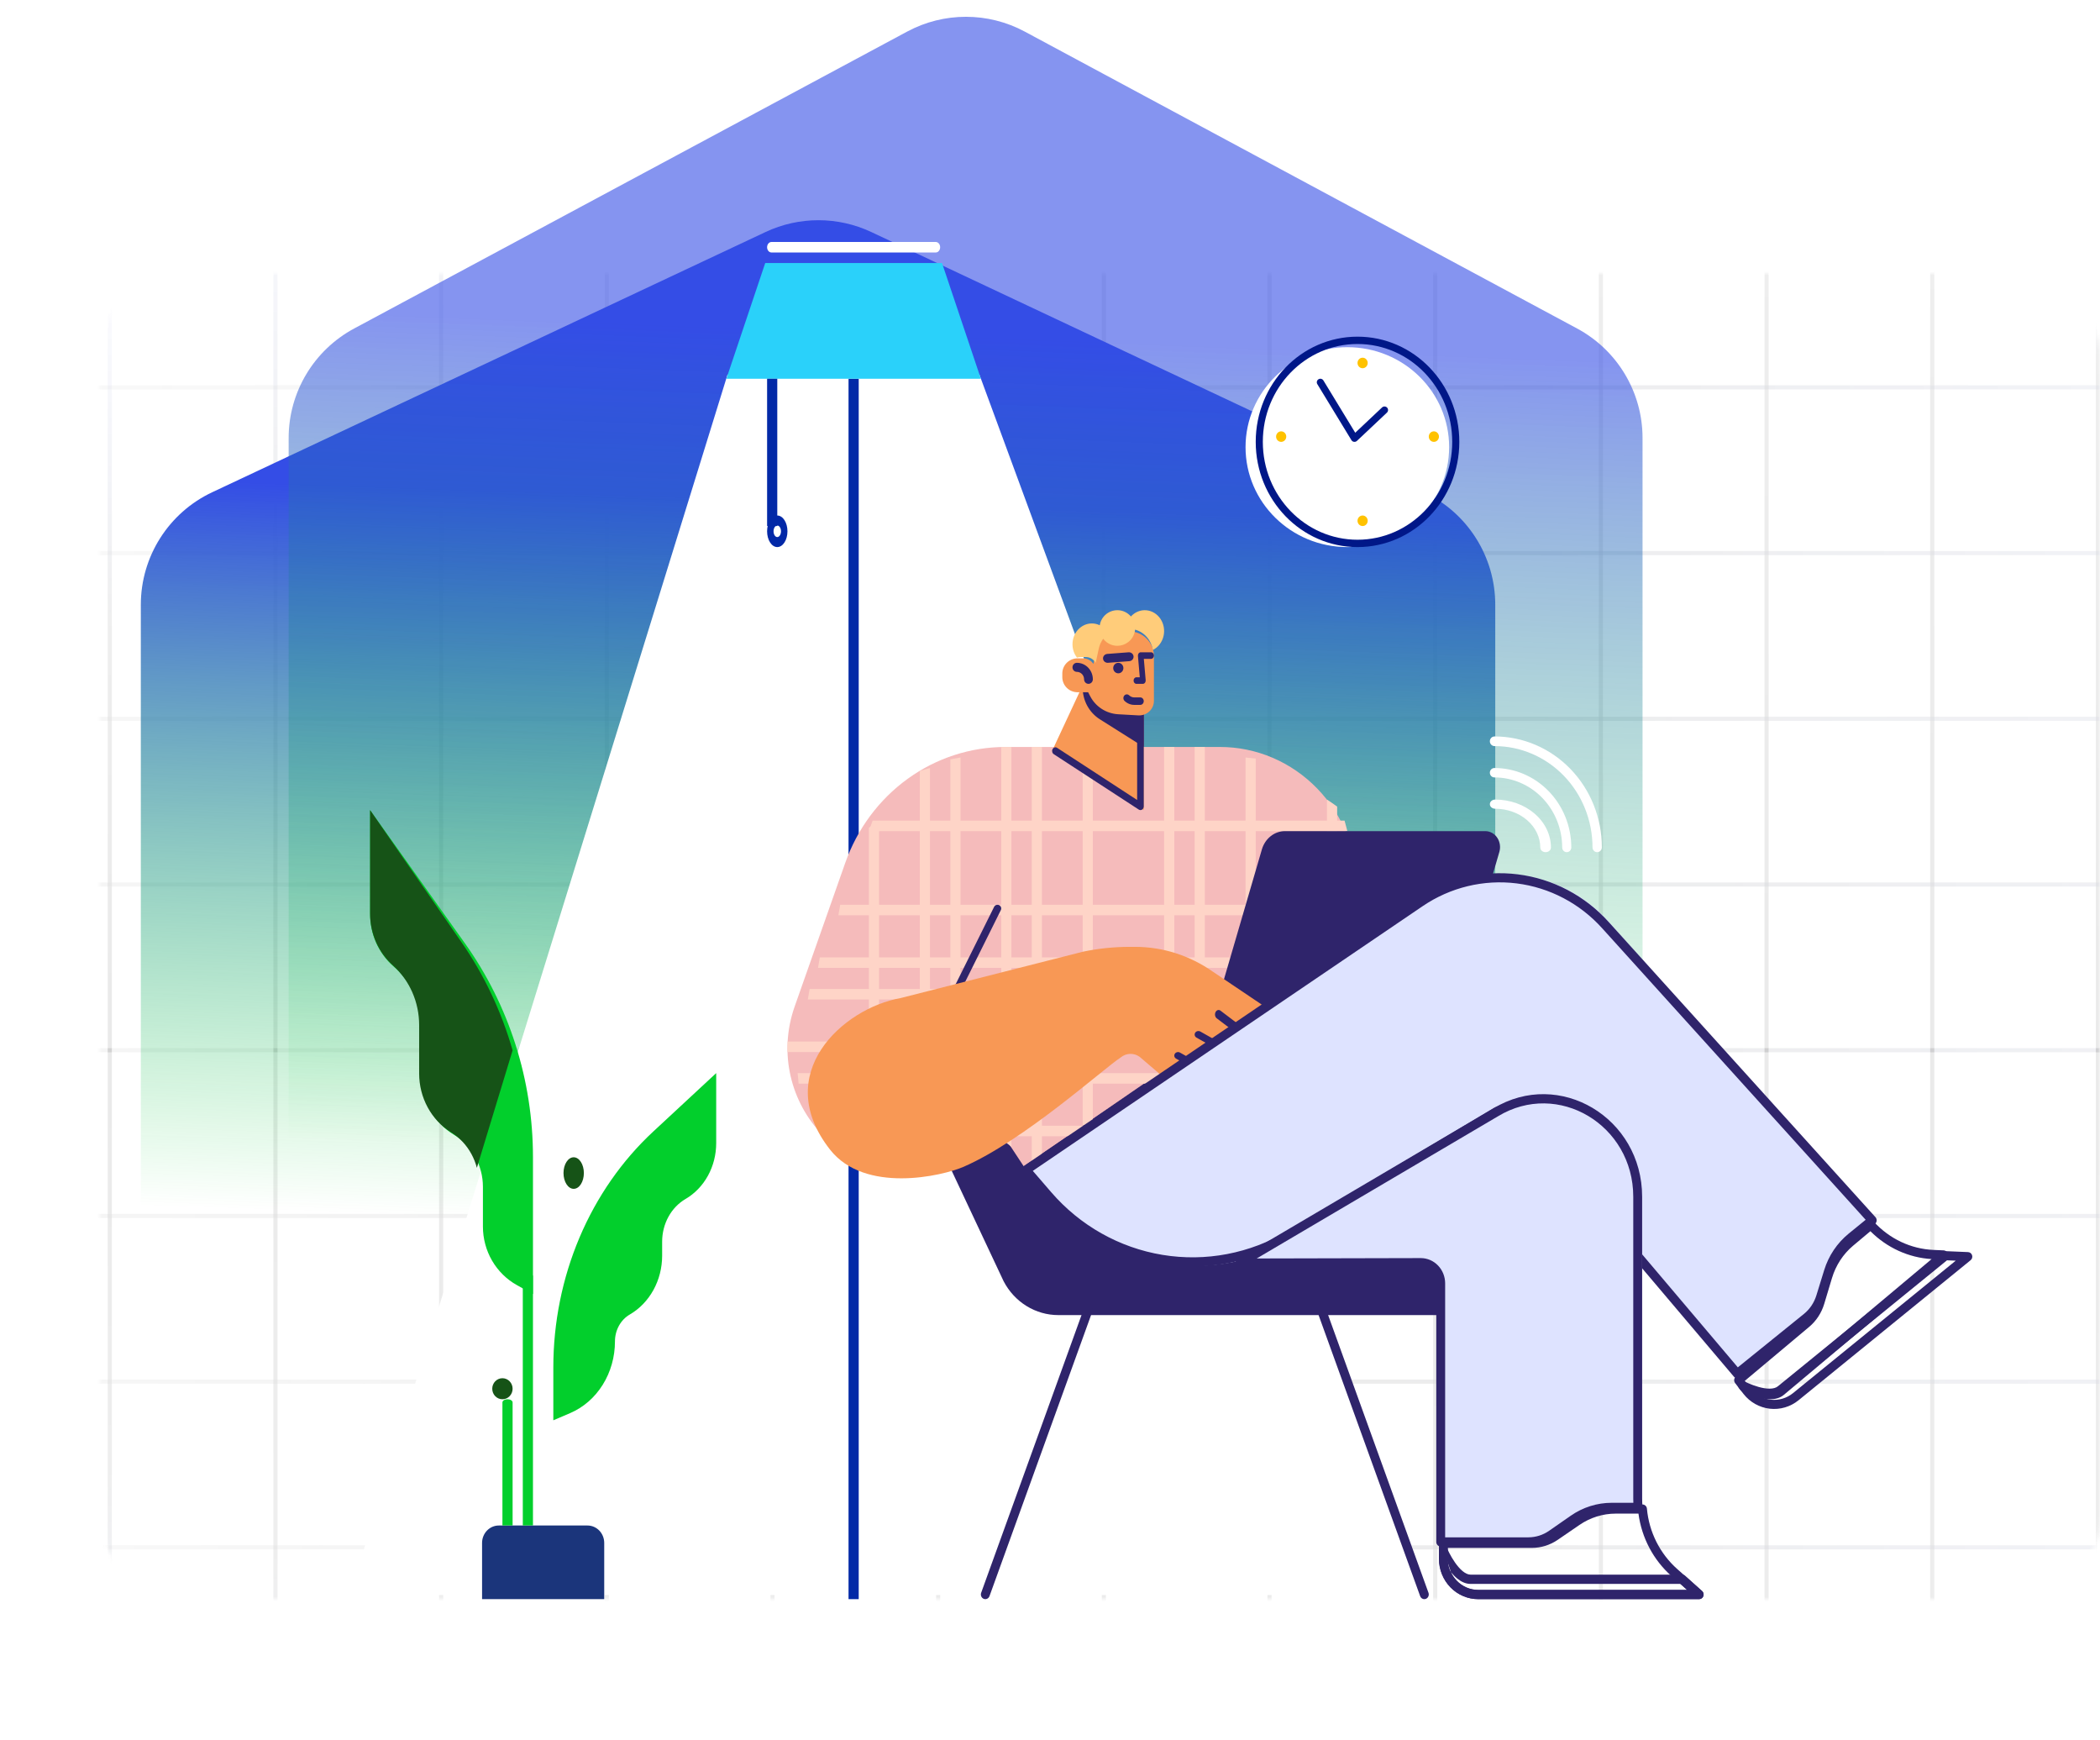 <svg width="507" height="420" viewBox="0 0 507 420" fill="none" xmlns="http://www.w3.org/2000/svg">
<mask id="mask0_9_20" style="mask-type:alpha" maskUnits="userSpaceOnUse" x="24" y="66" width="483" height="320">
<rect x="507" y="386" width="483" height="320" rx="20" transform="rotate(-180 507 386)" fill="white"/>
<rect x="506.5" y="385.5" width="482" height="319" rx="19.5" transform="rotate(-180 506.5 385.5)" stroke="url(#paint0_linear_9_20)" stroke-opacity="0.2"/>
</mask>
<g mask="url(#mask0_9_20)">
<g opacity="0.2">
<line opacity="0.5" x1="-344" y1="253.5" x2="999" y2="253.5" stroke="url(#paint1_linear_9_20)"/>
<line opacity="0.5" x1="66.5" y1="254" x2="66.5" y2="13" stroke="url(#paint2_linear_9_20)"/>
<line opacity="0.5" x1="226.5" y1="254" x2="226.5" y2="-149" stroke="url(#paint3_linear_9_20)"/>
<line opacity="0.5" x1="386.5" y1="254" x2="386.5" y2="-149" stroke="url(#paint4_linear_9_20)"/>
<line opacity="0.5" x1="146.5" y1="254" x2="146.5" y2="-66" stroke="url(#paint5_linear_9_20)"/>
<line opacity="0.5" x1="306.5" y1="254" x2="306.5" y2="-149" stroke="url(#paint6_linear_9_20)"/>
<line opacity="0.5" x1="466.5" y1="254" x2="466.5" y2="-106" stroke="url(#paint7_linear_9_20)"/>
<line opacity="0.5" x1="106.5" y1="254" x2="106.5" y2="-27" stroke="url(#paint8_linear_9_20)"/>
<line opacity="0.5" x1="266.5" y1="254" x2="266.5" y2="-149" stroke="url(#paint9_linear_9_20)"/>
<line opacity="0.5" x1="426.5" y1="254" x2="426.5" y2="-149" stroke="url(#paint10_linear_9_20)"/>
<line opacity="0.5" x1="26.5" y1="254" x2="26.5" y2="53" stroke="url(#paint11_linear_9_20)"/>
<line opacity="0.5" x1="186.5" y1="254" x2="186.5" y2="-106" stroke="url(#paint12_linear_9_20)"/>
<line opacity="0.5" x1="346.5" y1="254" x2="346.5" y2="-149" stroke="url(#paint13_linear_9_20)"/>
<line opacity="0.5" x1="506.5" y1="254" x2="506.5" y2="-66" stroke="url(#paint14_linear_9_20)"/>
<line opacity="0.5" x1="-234" y1="173.5" x2="886" y2="173.5" stroke="url(#paint15_linear_9_20)"/>
<line opacity="0.5" x1="-344" y1="213.5" x2="999" y2="213.5" stroke="url(#paint16_linear_9_20)"/>
<line opacity="0.5" x1="-139" y1="93.5" x2="795" y2="93.5" stroke="url(#paint17_linear_9_20)"/>
<line opacity="0.5" x1="-182" y1="133.5" x2="834" y2="133.5" stroke="url(#paint18_linear_9_20)"/>
</g>
<g opacity="0.2">
<line opacity="0.5" y1="-0.5" x2="241" y2="-0.5" transform="matrix(-5.96064e-08 1 1 3.2055e-08 67 253)" stroke="url(#paint19_linear_9_20)"/>
<line opacity="0.5" y1="-0.5" x2="403" y2="-0.5" transform="matrix(-4.37114e-08 1 1 4.37114e-08 227 253)" stroke="url(#paint20_linear_9_20)"/>
<line opacity="0.5" y1="-0.5" x2="403" y2="-0.5" transform="matrix(-4.37114e-08 1 1 4.37114e-08 387 253)" stroke="url(#paint21_linear_9_20)"/>
<line opacity="0.5" y1="-0.5" x2="320" y2="-0.5" transform="matrix(-4.37114e-08 1 1 4.37114e-08 147 253)" stroke="url(#paint22_linear_9_20)"/>
<line opacity="0.5" y1="-0.5" x2="403" y2="-0.5" transform="matrix(-4.37114e-08 1 1 4.37114e-08 307 253)" stroke="url(#paint23_linear_9_20)"/>
<line opacity="0.5" y1="-0.5" x2="360" y2="-0.5" transform="matrix(-4.37114e-08 1 1 4.37114e-08 467 253)" stroke="url(#paint24_linear_9_20)"/>
<line opacity="0.5" y1="-0.5" x2="281" y2="-0.5" transform="matrix(-4.37114e-08 1 1 4.37114e-08 107 253)" stroke="url(#paint25_linear_9_20)"/>
<line opacity="0.5" y1="-0.5" x2="403" y2="-0.5" transform="matrix(-4.37114e-08 1 1 4.37114e-08 267 253)" stroke="url(#paint26_linear_9_20)"/>
<line opacity="0.5" y1="-0.5" x2="403" y2="-0.5" transform="matrix(-4.37114e-08 1 1 4.37114e-08 427 253)" stroke="url(#paint27_linear_9_20)"/>
<line opacity="0.5" y1="-0.5" x2="201" y2="-0.5" transform="matrix(-4.37114e-08 1 1 4.37114e-08 27 253)" stroke="url(#paint28_linear_9_20)"/>
<line opacity="0.5" y1="-0.5" x2="360" y2="-0.5" transform="matrix(-4.37114e-08 1 1 4.37114e-08 187 253)" stroke="url(#paint29_linear_9_20)"/>
<line opacity="0.5" y1="-0.5" x2="403" y2="-0.5" transform="matrix(-4.37114e-08 1 1 4.37114e-08 347 253)" stroke="url(#paint30_linear_9_20)"/>
<line opacity="0.5" y1="-0.5" x2="320" y2="-0.5" transform="matrix(-4.37114e-08 1 1 4.37114e-08 507 253)" stroke="url(#paint31_linear_9_20)"/>
<line opacity="0.5" y1="-0.5" x2="1120" y2="-0.5" transform="matrix(1 0 0 -1 -234 333)" stroke="url(#paint32_linear_9_20)"/>
<line opacity="0.5" y1="-0.5" x2="1343" y2="-0.5" transform="matrix(1 -8.74228e-08 -8.74228e-08 -1 -344 293)" stroke="url(#paint33_linear_9_20)"/>
<line opacity="0.5" y1="-0.5" x2="1016" y2="-0.5" transform="matrix(1 0 0 -1 -182 373)" stroke="url(#paint34_linear_9_20)"/>
</g>
</g>
<g filter="url(#filter0_f_9_20)">
<path d="M360.997 145.955C360.997 134.335 354.287 123.761 343.775 118.812L210.364 56.011C202.276 52.204 192.911 52.202 184.821 56.005L51.235 118.816C40.715 123.762 34 134.34 34 145.965V356C34 372.569 47.431 386 64 386H331C347.568 386 361 372.568 361 356L360.997 145.955Z" fill="url(#paint35_linear_9_20)"/>
</g>
<g filter="url(#filter1_b_9_20)">
<path d="M396.556 105.719C396.556 94.674 390.487 84.523 380.759 79.294L247.412 7.628C238.548 2.865 227.887 2.862 219.021 7.621L85.5 79.297C75.764 84.523 69.689 94.679 69.689 105.729V353.461C69.689 370.029 83.121 383.461 99.689 383.461H366.559C383.127 383.461 396.559 370.029 396.559 353.46L396.556 105.719Z" fill="url(#paint36_linear_9_20)" fill-opacity="0.6"/>
</g>
<path d="M175.646 90.421L84.435 385H344.947L236.457 90.421H175.646Z" fill="white"/>
<path fill-rule="evenodd" clip-rule="evenodd" d="M207.319 386V91.421H204.861V386H207.319Z" fill="#0229A7"/>
<path d="M175.368 91.421H236.81L227.43 63.487H184.748L175.368 91.421Z" fill="#2AD1FA"/>
<path fill-rule="evenodd" clip-rule="evenodd" d="M226.979 59.678C226.979 58.976 226.504 58.408 225.918 58.408H186.26C185.674 58.408 185.199 58.976 185.199 59.678C185.199 60.379 185.674 60.947 186.26 60.947H225.918C226.504 60.947 226.979 60.379 226.979 59.678Z" fill="white"/>
<path fill-rule="evenodd" clip-rule="evenodd" d="M187.657 126.974V91.421H185.2V126.974H187.657Z" fill="#0229A7"/>
<path fill-rule="evenodd" clip-rule="evenodd" d="M187.656 126.85C188.153 126.85 188.555 127.474 188.555 128.244C188.555 129.013 188.153 129.637 187.656 129.637C187.16 129.637 186.757 129.013 186.757 128.244C186.757 127.474 187.16 126.85 187.656 126.85ZM190.114 128.244C190.114 126.14 189.014 124.434 187.656 124.434C186.299 124.434 185.199 126.14 185.199 128.244C185.199 130.347 186.299 132.053 187.656 132.053C189.014 132.053 190.114 130.347 190.114 128.244Z" fill="#0228A7"/>
<path d="M242.308 309.272C243.594 311.741 245.499 313.803 247.823 315.24C250.146 316.677 252.8 317.435 255.505 317.434H347.406V305.25H330.844L307.8 250.853C306.591 248 304.609 245.573 302.095 243.868C299.581 242.163 296.643 241.253 293.64 241.25H235.109C223.692 241.25 216.204 253.639 221.166 264.299L242.308 309.272Z" fill="#2F246B"/>
<path fill-rule="evenodd" clip-rule="evenodd" d="M263.151 314.969C262.595 314.747 261.974 315.04 261.762 315.625L236.881 384.463C236.67 385.048 236.949 385.703 237.504 385.926C238.06 386.148 238.682 385.855 238.893 385.269L263.774 316.432C263.986 315.847 263.707 315.192 263.151 314.969Z" fill="#2F246B"/>
<path fill-rule="evenodd" clip-rule="evenodd" d="M318.607 314.969C318.051 315.192 317.772 315.847 317.984 316.432L342.865 385.269C343.076 385.855 343.698 386.148 344.254 385.926C344.809 385.703 345.088 385.048 344.877 384.463L319.996 315.625C319.784 315.04 319.162 314.747 318.607 314.969Z" fill="#2F246B"/>
<path d="M327.744 226.115V214.582C327.744 210.08 326.886 205.622 325.218 201.464C323.55 197.305 321.105 193.526 318.022 190.343C314.94 187.16 311.281 184.635 307.254 182.912C303.226 181.189 298.91 180.302 294.551 180.302H242.746C234.299 180.301 226.055 182.985 219.135 187.99C212.216 192.994 206.955 200.077 204.068 208.276L191.864 242.92C187.826 254.385 191.083 266.187 198.517 273.89C205.584 281.215 216.112 283.682 225.657 280.553L241.578 273.063L247.162 281.531L327.744 226.115Z" fill="#F5BBBB"/>
<path d="M209.776 200.618H325.287L325.104 199.9C324.944 199.289 324.783 198.684 324.615 198.079H210.675C210.495 198.565 210.321 199.069 210.15 199.572C210.009 199.917 209.893 200.256 209.776 200.618Z" fill="#FED4C7"/>
<path d="M202.403 220.934H327.744V218.395H202.846L202.403 220.934Z" fill="#FED4C7"/>
<path d="M197.487 233.632H318.538L320.053 231.533L320.371 231.092H197.928L197.487 233.632Z" fill="#FED4C7"/>
<path d="M195.03 241.25H308.709L310.54 238.71H195.473L195.03 241.25Z" fill="#FED4C7"/>
<path d="M190.115 253.947H289.023L290.879 251.408H190.162C190.128 252.262 190.128 253.105 190.115 253.947Z" fill="#FED4C7"/>
<path d="M192.573 259.026C192.643 259.877 192.724 260.727 192.815 261.566H279.236L280.779 259.406L281.049 259.026H192.573Z" fill="#FED4C7"/>
<path d="M197.488 271.724C197.763 272.41 198.044 273.083 198.331 273.743L198.558 274.263H261.965L263.283 272.493L263.845 271.724H197.488Z" fill="#FED4C7"/>
<path d="M261.387 180.302V271.724L262.504 271.336L263.845 270.873V180.302H261.387Z" fill="#FED4C7"/>
<path d="M249.098 180.302V281.881L251.556 281.023V180.302H249.098Z" fill="#FED4C7"/>
<path d="M241.726 180.314V274.887L244.183 276.802V180.302H243.97H242.788H241.868L241.726 180.314Z" fill="#FED4C7"/>
<path d="M229.438 183.284V279.342L231.895 278.94V182.842C231.073 182.978 230.25 183.128 229.438 183.284Z" fill="#FED4C7"/>
<path d="M222.064 186.103V281.881C222.891 281.807 223.706 281.718 224.522 281.624V185.381C224.374 185.419 224.232 185.459 224.095 185.499C223.411 185.699 222.737 185.897 222.064 186.103Z" fill="#FED4C7"/>
<path d="M209.776 199.794V281.504C210.165 281.572 210.553 281.635 210.948 281.694L211.895 281.833L212.234 281.881V198.079C211.747 198.396 211.276 198.72 210.816 199.046C210.46 199.29 210.116 199.542 209.776 199.794Z" fill="#FED4C7"/>
<path d="M320.371 193V233.632L321.011 233.399L322.828 232.739V194.698C322.04 194.119 321.225 193.552 320.371 193Z" fill="#FED4C7"/>
<path d="M300.71 182.842V246.329L301.307 246.122L303.168 245.48V183.099C302.358 183.003 301.531 182.918 300.71 182.842Z" fill="#FED4C7"/>
<path d="M288.421 180.302V253.947L290.879 253.096V180.302H288.421Z" fill="#FED4C7"/>
<path d="M281.048 180.302V259.026L281.6 258.833L283.505 258.162V180.302H281.048Z" fill="#FED4C7"/>
<path fill-rule="evenodd" clip-rule="evenodd" d="M241.217 218.485C240.768 218.27 240.226 218.453 240.007 218.894L229.529 239.97C229.31 240.412 229.496 240.944 229.946 241.16C230.395 241.375 230.937 241.192 231.156 240.751L241.634 219.675C241.853 219.233 241.667 218.701 241.217 218.485Z" fill="#2F246B"/>
<path d="M293.338 243.79H350.848L361.986 205.64C362.155 205.062 362.196 204.449 362.106 203.851C362.016 203.252 361.797 202.686 361.467 202.196C361.138 201.707 360.707 201.309 360.209 201.035C359.711 200.761 359.161 200.618 358.603 200.619H310.214C308.975 200.618 307.767 201.047 306.767 201.843C305.766 202.638 305.025 203.759 304.65 205.044L293.338 243.79Z" fill="#2F246B"/>
<path fill-rule="evenodd" clip-rule="evenodd" d="M360.98 195.215C363.868 195.215 366.637 196.203 368.679 197.961C370.72 199.719 371.867 202.103 371.867 204.59C371.867 205.201 372.443 205.697 373.154 205.697C373.864 205.697 374.44 205.201 374.44 204.59C374.44 201.516 373.022 198.568 370.498 196.395C367.974 194.221 364.55 193 360.98 193C360.27 193 359.694 193.496 359.694 194.108C359.694 194.719 360.27 195.215 360.98 195.215Z" fill="white"/>
<path fill-rule="evenodd" clip-rule="evenodd" d="M360.793 187.653C365.131 187.653 369.292 189.434 372.361 192.604C375.429 195.775 377.155 200.076 377.158 204.562C377.158 205.189 377.65 205.698 378.257 205.697C378.864 205.697 379.356 205.188 379.355 204.56C379.352 199.472 377.395 194.593 373.914 190.997C370.433 187.4 365.713 185.381 360.792 185.381C360.186 185.381 359.694 185.89 359.694 186.518C359.694 187.145 360.186 187.654 360.793 187.653Z" fill="white"/>
<path fill-rule="evenodd" clip-rule="evenodd" d="M360.821 180.092C367.095 180.092 373.111 182.667 377.547 187.25C381.983 191.834 384.475 198.051 384.475 204.533C384.475 205.176 384.98 205.697 385.602 205.697C386.224 205.697 386.729 205.176 386.729 204.533C386.729 197.433 383.999 190.624 379.141 185.604C374.282 180.584 367.692 177.763 360.821 177.763C360.199 177.763 359.694 178.284 359.694 178.927C359.694 179.57 360.199 180.092 360.821 180.092Z" fill="white"/>
<path d="M200.39 277.488C208.768 288.174 227.414 283.908 232.651 281.635C247.28 275.266 266.375 257.968 270.542 255.269C271.193 254.725 271.989 254.415 272.815 254.383C273.641 254.352 274.455 254.601 275.141 255.094L285.338 263.804C287.977 265.792 290.624 265.895 293.064 263.635L306.23 251.743L309.018 253.325C310.448 254.164 312.13 254.367 313.698 253.888C314.16 253.725 314.569 253.425 314.877 253.022C315.185 252.62 315.38 252.132 315.438 251.616C315.496 251.1 315.416 250.576 315.206 250.107C314.996 249.638 314.665 249.243 314.252 248.967L292.795 234.525C287.227 230.63 280.718 228.554 274.063 228.552H272.677C268.923 228.553 265.177 228.941 261.493 229.711L217.442 240.909C203.439 243.371 186.074 259.23 200.39 277.488Z" fill="#F89855"/>
<path fill-rule="evenodd" clip-rule="evenodd" d="M293.464 244.311C293.214 244.823 293.345 245.49 293.755 245.801L304.303 253.79C304.714 254.101 305.249 253.938 305.499 253.426C305.748 252.914 305.618 252.247 305.207 251.936L294.659 243.947C294.248 243.636 293.713 243.799 293.464 244.311Z" fill="#2F246B"/>
<path fill-rule="evenodd" clip-rule="evenodd" d="M288.551 249.284C288.293 249.689 288.433 250.215 288.863 250.457L299.335 256.365C299.765 256.608 300.323 256.476 300.581 256.071C300.839 255.666 300.699 255.141 300.269 254.898L289.797 248.99C289.367 248.748 288.809 248.879 288.551 249.284Z" fill="#2F246B"/>
<path fill-rule="evenodd" clip-rule="evenodd" d="M283.635 254.363C283.377 254.768 283.517 255.293 283.947 255.536L294.419 261.444C294.849 261.687 295.407 261.555 295.665 261.15C295.923 260.746 295.783 260.22 295.353 259.978L284.881 254.069C284.451 253.827 283.893 253.958 283.635 254.363Z" fill="#2F246B"/>
<path d="M248.742 282.886L253.979 289.077C261.11 297.509 270.841 303.099 281.504 304.888C292.166 306.677 303.096 304.553 312.416 298.881L362.087 268.661C362.993 268.11 364.056 267.907 365.091 268.086C366.126 268.265 367.069 268.815 367.755 269.64L420.374 333L437.153 319.174C438.726 317.869 439.889 316.107 440.494 314.112L442.393 307.844C443.395 304.537 445.319 301.614 447.92 299.444L452.945 295.27L388.627 222.721C383.051 216.373 375.472 212.309 367.263 211.266C359.054 210.223 350.757 212.268 343.873 217.033L248.742 282.886Z" fill="#DEE3FF"/>
<path fill-rule="evenodd" clip-rule="evenodd" d="M343.489 218.714C350.161 214.186 358.202 212.242 366.158 213.233C374.113 214.225 381.458 218.087 386.863 224.12L386.866 224.124L450.423 294.431L446.301 297.789C443.532 300.054 441.484 303.106 440.417 306.558L438.517 312.707C438.517 312.707 438.518 312.707 438.517 312.707C437.976 314.455 436.937 315.999 435.532 317.143C435.532 317.143 435.532 317.143 435.531 317.143L419.561 330.049L367.599 268.689C366.748 267.684 365.578 267.014 364.293 266.797C363.008 266.579 361.689 266.826 360.565 267.496L360.564 267.497L310.875 297.145C301.767 302.58 291.088 304.615 280.669 302.901C270.25 301.187 260.741 295.83 253.773 287.75L249.35 282.622L343.489 218.714ZM366.42 211.046C357.952 209.99 349.392 212.06 342.291 216.88L247.123 281.487C246.863 281.663 246.691 281.945 246.65 282.26C246.61 282.575 246.704 282.893 246.91 283.132L252.149 289.205C259.448 297.669 269.41 303.281 280.324 305.077C291.239 306.873 302.426 304.741 311.967 299.047L361.656 269.399C362.344 268.989 363.152 268.837 363.939 268.971C364.725 269.104 365.442 269.514 365.963 270.129L418.602 332.289C418.981 332.736 419.638 332.8 420.092 332.433L436.877 318.868L436.88 318.866C438.621 317.449 439.909 315.536 440.579 313.37L442.479 307.22C443.417 304.185 445.218 301.501 447.653 299.509C447.654 299.508 447.654 299.508 447.654 299.508L452.679 295.414C452.913 295.224 453.059 294.942 453.082 294.637C453.105 294.332 453.002 294.032 452.799 293.807L388.459 222.634C388.459 222.634 388.458 222.633 388.457 222.632C382.705 216.211 374.888 212.101 366.42 211.046Z" fill="#2F246B"/>
<path d="M298.252 304.601L342.903 304.497C343.55 304.495 344.192 304.625 344.791 304.881C345.39 305.136 345.934 305.511 346.392 305.985C346.851 306.459 347.215 307.022 347.463 307.641C347.711 308.261 347.839 308.925 347.839 309.596V373.303H369.475C371.516 373.302 373.511 372.672 375.206 371.493L380.532 367.793C383.343 365.839 386.651 364.794 390.037 364.793H396.559C396.495 364.064 396.458 363.341 396.458 362.583V288.265C396.458 269.635 376.942 258.035 361.422 267.442L298.252 304.601Z" fill="#DEE3FF"/>
<path fill-rule="evenodd" clip-rule="evenodd" d="M361.657 269.448C376.124 260.667 394.316 271.495 394.316 288.887V361.689C394.316 362.047 394.324 362.397 394.339 362.742H389.107C385.583 362.743 382.138 363.832 379.212 365.87L374.003 369.494L374.003 369.494C372.521 370.526 370.777 371.077 368.993 371.078C368.993 371.078 368.993 371.078 368.993 371.078H348.901V309.783C348.901 308.979 348.749 308.184 348.452 307.441C348.155 306.699 347.72 306.025 347.171 305.458C346.623 304.89 345.972 304.441 345.256 304.135C344.54 303.829 343.773 303.673 342.999 303.675C342.998 303.675 342.998 303.675 342.998 303.675L303.4 303.768L361.645 269.455L361.657 269.448ZM360.581 267.524C376.476 257.882 396.46 269.779 396.46 288.887V361.689C396.46 362.394 396.494 363.068 396.555 363.753C396.582 364.064 396.482 364.373 396.279 364.604C396.076 364.835 395.788 364.967 395.487 364.967H389.107C389.107 364.967 389.107 364.967 389.107 364.967C386.009 364.968 382.98 365.925 380.407 367.717L380.407 367.717L375.198 371.341C375.197 371.341 375.197 371.342 375.197 371.342C373.363 372.619 371.203 373.302 368.994 373.303H347.829C347.237 373.303 346.757 372.805 346.757 372.19V309.783C346.757 309.272 346.66 308.766 346.471 308.294C346.283 307.822 346.006 307.394 345.657 307.033C345.309 306.672 344.895 306.386 344.44 306.192C343.984 305.997 343.497 305.898 343.004 305.899H343.004L299.327 306.002C298.84 306.003 298.413 305.663 298.288 305.175C298.163 304.686 298.372 304.172 298.795 303.922L360.575 267.528C360.577 267.527 360.579 267.525 360.581 267.524Z" fill="#2F246B"/>
<path fill-rule="evenodd" clip-rule="evenodd" d="M397.612 364.147C397.561 363.579 397.094 363.145 396.536 363.145H390.104C386.552 363.146 383.079 364.227 380.129 366.25C380.129 366.25 380.129 366.25 380.129 366.25L374.877 369.848C373.384 370.873 371.626 371.42 369.827 371.42C369.827 371.42 369.827 371.42 369.827 371.42H348.486C347.889 371.42 347.405 371.915 347.405 372.525V376.321C347.406 378.887 348.404 381.349 350.18 383.164C351.957 384.979 354.365 385.999 356.877 386L410.224 386C410.675 386 411.078 385.714 411.236 385.283C411.394 384.851 411.273 384.365 410.933 384.062L404.938 378.735C400.75 375.017 398.126 369.792 397.612 364.147ZM395.572 365.353C396.342 371.178 399.161 376.532 403.52 380.402L407.334 383.791H356.878C356.878 383.791 356.878 383.791 356.878 383.791C354.939 383.791 353.08 383.003 351.709 381.602C350.338 380.202 349.567 378.302 349.567 376.321C349.567 376.321 349.567 376.321 349.567 376.321V373.629H369.827C372.055 373.628 374.232 372.951 376.082 371.682L381.334 368.084C383.927 366.305 386.98 365.354 390.104 365.353C390.104 365.353 390.104 365.353 390.104 365.353H395.572Z" fill="#2F246B"/>
<path fill-rule="evenodd" clip-rule="evenodd" d="M348.26 373.327C347.762 373.438 347.405 373.894 347.405 374.422V376.191C347.406 378.792 348.404 381.287 350.18 383.126C351.957 384.965 354.365 385.999 356.877 386L410.224 386C410.675 386 411.078 385.71 411.236 385.272C411.394 384.835 411.273 384.342 410.933 384.036L406.844 380.358C406.648 380.181 406.396 380.083 406.136 380.083H355.034C354.461 380.083 353.83 379.813 353.151 379.262C352.477 378.715 351.839 377.958 351.279 377.156C350.722 376.36 350.268 375.557 349.951 374.95C349.794 374.647 349.672 374.397 349.591 374.223C349.55 374.137 349.519 374.07 349.499 374.025C349.489 374.003 349.482 373.987 349.478 373.977L349.473 373.966L349.472 373.965C349.472 373.965 349.472 373.965 349.472 373.965C349.472 373.965 349.472 373.965 348.486 374.422C347.499 374.879 347.5 374.879 347.5 374.879L347.5 374.88L347.503 374.887L347.511 374.906C347.518 374.921 347.528 374.943 347.54 374.971C347.565 375.026 347.601 375.104 347.647 375.203C347.74 375.401 347.875 375.679 348.049 376.013C348.079 376.07 348.11 376.13 348.143 376.191C348.143 376.191 348.143 376.191 348.143 376.191C348.484 376.832 348.954 377.647 349.528 378.468C349.763 378.805 350.019 379.148 350.295 379.484C350.752 380.038 351.262 380.573 351.818 381.024C352.706 381.745 353.798 382.322 355.034 382.322H405.732L407.332 383.762H356.878C356.878 383.762 356.878 383.762 356.878 383.762C354.939 383.761 353.08 382.963 351.709 381.543C351.124 380.938 350.649 380.24 350.295 379.484M349.472 373.964C349.472 373.964 349.472 373.965 349.472 373.965ZM348.26 373.327C348.759 373.217 349.264 373.482 349.472 373.964ZM349.472 373.964C349.472 373.964 349.472 373.964 349.472 373.964Z" fill="#2F246B"/>
<path fill-rule="evenodd" clip-rule="evenodd" d="M452.411 294.92C452.03 294.506 451.411 294.463 450.983 294.823L446.045 298.964C443.325 301.254 441.314 304.34 440.266 307.83L438.397 314.047L438.397 314.047C437.868 315.815 436.847 317.376 435.467 318.531L419.076 332.277C418.618 332.661 418.543 333.362 418.909 333.842L420.139 335.458C420.233 335.581 420.35 335.681 420.483 335.753L420.969 334.763C420.483 335.753 420.483 335.753 420.483 335.753L420.484 335.754L420.491 335.757L420.508 335.767C420.522 335.774 420.542 335.785 420.568 335.798C420.62 335.825 420.694 335.863 420.788 335.91C420.977 336.004 421.246 336.133 421.576 336.281C422.235 336.574 423.151 336.943 424.166 337.238C425.174 337.53 426.323 337.761 427.437 337.749C428.546 337.738 429.726 337.483 430.674 336.687C430.675 336.687 430.674 336.687 430.674 336.687L469.889 303.798C470.235 303.508 470.373 303.023 470.235 302.581C470.098 302.14 469.714 301.834 469.271 301.814L466.788 301.703C461.342 301.468 456.192 299.038 452.411 294.92ZM421.65 333.873L421.231 333.322L436.792 320.273C438.502 318.841 439.766 316.906 440.423 314.717M440.423 314.716L442.291 308.499C443.213 305.43 444.981 302.717 447.373 300.702C447.373 300.702 447.374 300.702 447.374 300.702L451.569 297.184C455.572 301.195 460.812 303.585 466.352 303.912L429.349 334.947C428.908 335.316 428.263 335.512 427.416 335.521C426.574 335.53 425.637 335.353 424.731 335.09C423.833 334.829 423.009 334.498 422.406 334.23C422.106 334.096 421.864 333.979 421.699 333.897C421.682 333.889 421.666 333.881 421.65 333.873" fill="#2F246B"/>
<path fill-rule="evenodd" clip-rule="evenodd" d="M469.743 302.001C469.483 301.99 469.228 302.075 469.025 302.24L429.227 334.624C428.781 334.988 428.126 335.181 427.266 335.19C426.412 335.199 425.46 335.024 424.541 334.765C423.63 334.508 422.793 334.182 422.182 333.918C421.877 333.786 421.631 333.671 421.464 333.59C421.38 333.55 421.316 333.518 421.274 333.497C421.253 333.486 421.237 333.478 421.228 333.473L421.216 333.467C420.764 333.231 420.211 333.347 419.889 333.748C419.567 334.148 419.564 334.723 419.881 335.128L420.946 336.483C422.511 338.474 424.788 339.75 427.277 340.033C429.766 340.315 432.264 339.581 434.221 337.991L434.222 337.99L475.767 304.181C476.118 303.895 476.258 303.418 476.118 302.983C475.978 302.548 475.588 302.247 475.139 302.228L469.743 302.001ZM425.172 337.169C425.862 337.305 426.582 337.391 427.288 337.384C428.413 337.372 429.61 337.121 430.573 336.338C430.573 336.338 430.573 336.338 430.573 336.338L470.056 304.21L472.171 304.299L432.877 336.276C431.366 337.504 429.438 338.071 427.516 337.852C426.695 337.759 425.904 337.526 425.172 337.169Z" fill="#2F246B"/>
<path d="M276.133 195.539L254.014 181.234L261.55 165.066L276.133 170.126V195.539Z" fill="#F89855"/>
<path fill-rule="evenodd" clip-rule="evenodd" d="M275.336 170.145C274.896 170.145 274.539 170.543 274.539 171.035V193.1L255.212 180.506C254.832 180.258 254.344 180.401 254.122 180.826C253.901 181.251 254.029 181.796 254.409 182.043L274.935 195.418C275.181 195.579 275.485 195.58 275.733 195.421C275.98 195.263 276.133 194.968 276.133 194.65V171.035C276.133 170.543 275.776 170.145 275.336 170.145Z" fill="#2F246B"/>
<path d="M276.133 180.303L265.55 173.63C264.277 172.826 263.227 171.705 262.498 170.372C261.77 169.039 261.387 167.538 261.387 166.011V165.066L276.133 169.774V180.303Z" fill="#2F246B"/>
<path d="M256.472 162.56V163.449C256.472 164.416 256.861 165.344 257.554 166.028C258.247 166.712 259.186 167.096 260.166 167.097H262.706L263.21 168.063C263.85 169.298 264.804 170.348 265.98 171.109C267.155 171.87 268.511 172.316 269.914 172.403L274.811 172.677C275.296 172.707 275.782 172.638 276.239 172.475C276.697 172.312 277.116 172.059 277.47 171.73C277.824 171.401 278.106 171.005 278.299 170.564C278.492 170.124 278.591 169.649 278.591 169.169V158.368C278.591 156.777 277.95 155.251 276.81 154.126C275.67 153 274.123 152.368 272.51 152.368H270.654C269.28 152.368 267.946 152.828 266.871 153.671C265.795 154.515 265.041 155.694 264.732 157.015L263.972 160.251C263.7 159.84 263.329 159.502 262.892 159.268C262.455 159.034 261.966 158.91 261.468 158.909H260.178C259.691 158.908 259.209 159.002 258.76 159.185C258.31 159.368 257.901 159.636 257.557 159.976C257.213 160.315 256.94 160.718 256.754 161.161C256.567 161.604 256.472 162.08 256.472 162.56Z" fill="#F89855"/>
<path fill-rule="evenodd" clip-rule="evenodd" d="M278.591 158.24C278.591 157.802 278.288 157.448 277.914 157.448H275.404C275.212 157.448 275.029 157.542 274.901 157.708C274.773 157.875 274.71 158.096 274.73 158.319L275.176 163.482H274.353C273.979 163.482 273.676 163.836 273.676 164.274C273.676 164.711 273.979 165.066 274.353 165.066H275.926C276.117 165.066 276.3 164.971 276.428 164.805C276.556 164.639 276.619 164.417 276.6 164.194L276.153 159.032H277.914C278.288 159.032 278.591 158.677 278.591 158.24Z" fill="#2F246B"/>
<path fill-rule="evenodd" clip-rule="evenodd" d="M273.671 158.436C273.622 157.845 273.082 157.404 272.465 157.451L267.334 157.842C266.717 157.889 266.256 158.407 266.306 158.998C266.355 159.589 266.895 160.031 267.512 159.984L272.643 159.592C273.26 159.545 273.721 159.028 273.671 158.436Z" fill="#2F246B"/>
<path fill-rule="evenodd" clip-rule="evenodd" d="M262.715 161.154C261.992 160.407 261.011 159.987 259.988 159.987C259.403 159.987 258.929 160.476 258.929 161.08C258.929 161.685 259.403 162.174 259.988 162.174C260.449 162.174 260.892 162.364 261.218 162.701C261.545 163.038 261.728 163.495 261.728 163.972C261.728 164.576 262.202 165.066 262.786 165.066C263.371 165.066 263.845 164.576 263.845 163.972C263.845 162.915 263.438 161.901 262.715 161.154Z" fill="#2F246B"/>
<path d="M269.989 162.526C269.31 162.526 268.76 161.958 268.76 161.257C268.76 160.555 269.31 159.987 269.989 159.987C270.667 159.987 271.217 160.555 271.217 161.257C271.217 161.958 270.667 162.526 269.989 162.526Z" fill="#2F246B"/>
<path fill-rule="evenodd" clip-rule="evenodd" d="M271.426 167.91C271.121 168.284 271.154 168.854 271.499 169.185C272.144 169.804 272.977 170.145 273.839 170.145H275.299C275.759 170.145 276.133 169.74 276.133 169.242C276.133 168.743 275.759 168.339 275.299 168.339H273.839C273.384 168.339 272.944 168.159 272.603 167.832C272.258 167.501 271.731 167.536 271.426 167.91Z" fill="#2F246B"/>
<path d="M258.93 155.511C258.928 156.685 259.31 157.823 260.01 158.725C260.307 158.637 260.614 158.593 260.923 158.594H262.154C262.627 158.595 263.093 158.723 263.509 158.966C263.924 159.209 264.278 159.56 264.536 159.987L265.259 156.628C265.449 155.738 265.819 154.905 266.344 154.188C266.847 154.847 267.512 155.341 268.263 155.613C268.743 155.791 269.248 155.882 269.756 155.881C270.706 155.888 271.633 155.57 272.403 154.972C272.857 154.628 273.238 154.184 273.52 153.67C273.803 153.155 273.98 152.582 274.042 151.989C275.12 152.272 276.1 152.884 276.864 153.75C277.629 154.617 278.146 155.702 278.354 156.875C278.974 156.564 279.523 156.109 279.961 155.544C280.4 154.979 280.719 154.317 280.893 153.604C281.068 152.892 281.096 152.147 280.974 151.422C280.852 150.698 280.584 150.01 280.188 149.41C279.792 148.809 279.278 148.309 278.683 147.945C278.088 147.581 277.426 147.363 276.744 147.305C276.061 147.247 275.376 147.351 274.735 147.61C274.094 147.869 273.514 148.276 273.036 148.803C272.618 148.32 272.111 147.937 271.548 147.676C270.985 147.416 270.377 147.284 269.764 147.29C267.612 147.29 265.831 148.869 265.516 150.929C264.914 150.636 264.262 150.485 263.602 150.487C262.364 150.487 261.176 151.016 260.3 151.958C259.424 152.9 258.931 154.178 258.93 155.511Z" fill="#FFCC7A"/>
<path d="M141.838 368.224H120.418C119.349 368.224 118.323 368.667 117.566 369.456C116.81 370.244 116.385 371.314 116.385 372.43V386H145.877V372.427C145.876 371.874 145.772 371.327 145.568 370.817C145.365 370.306 145.068 369.843 144.692 369.452C144.317 369.062 143.872 368.753 143.382 368.542C142.893 368.331 142.368 368.223 141.838 368.224Z" fill="#1B357B"/>
<path d="M89.351 195.54V220.694C89.351 223.097 89.862 225.471 90.848 227.652C91.835 229.833 93.273 231.767 95.063 233.321C97.12 235.107 98.773 237.33 99.906 239.836C101.04 242.343 101.627 245.072 101.627 247.834V259.628C101.626 262.509 102.36 265.34 103.755 267.841C105.149 270.342 107.157 272.427 109.58 273.89C111.714 275.18 113.484 277.018 114.713 279.222C115.943 281.426 116.59 283.921 116.591 286.46V296.067C116.591 298.964 117.355 301.808 118.802 304.298C120.249 306.787 122.325 308.83 124.812 310.211L128.674 312.355V279.295C128.674 260.756 122.929 242.697 112.265 227.719L89.351 195.54Z" fill="#02CF2C"/>
<path d="M89.35 195.54V220.5C89.35 222.885 89.843 225.241 90.794 227.405C91.746 229.569 93.134 231.488 94.862 233.029C96.846 234.802 98.44 237.009 99.534 239.496C100.627 241.983 101.194 244.69 101.195 247.431V259.134C101.195 261.993 101.903 264.802 103.249 267.284C104.594 269.765 106.532 271.834 108.869 273.286C110.93 274.565 112.638 276.388 113.825 278.575C114.389 279.615 114.828 280.726 115.13 281.882L123.758 253.536C121.077 244.179 116.915 235.366 111.446 227.47L89.35 195.54Z" fill="#165317"/>
<path d="M133.588 342.829V330.081C133.588 319.246 135.746 308.54 139.913 298.704C144.08 288.869 150.157 280.139 157.722 273.12L172.911 259.026V275.944C172.91 278.707 172.221 281.419 170.919 283.789C169.617 286.159 167.749 288.1 165.516 289.403C163.808 290.4 162.379 291.884 161.383 293.698C160.388 295.511 159.862 297.585 159.862 299.699V303.093C159.862 306.012 159.134 308.875 157.757 311.377C156.38 313.879 154.405 315.925 152.044 317.296C150.964 317.923 150.061 318.858 149.431 320.003C148.801 321.147 148.468 322.456 148.468 323.791C148.47 327.521 147.442 331.166 145.518 334.25C143.594 337.334 140.863 339.714 137.682 341.08L133.588 342.829Z" fill="#02CF2C"/>
<path d="M128.672 368.224V308.125C128.682 308.016 128.657 307.906 128.6 307.804C128.543 307.701 128.455 307.607 128.34 307.528C128.225 307.449 128.086 307.385 127.932 307.342C127.778 307.299 127.612 307.276 127.445 307.276C127.277 307.276 127.112 307.299 126.958 307.342C126.804 307.385 126.665 307.449 126.55 307.528C126.435 307.607 126.347 307.701 126.29 307.804C126.233 307.906 126.208 308.016 126.218 308.125V368.224H128.672Z" fill="#02CF2C"/>
<path d="M123.758 368.224V338.523C123.758 338.318 123.628 338.121 123.398 337.976C123.167 337.831 122.855 337.75 122.529 337.75C122.203 337.75 121.891 337.831 121.66 337.976C121.43 338.121 121.3 338.318 121.3 338.523V368.224H123.758Z" fill="#02CF2C"/>
<path d="M121.3 337.75C119.943 337.75 118.842 336.613 118.842 335.211C118.842 333.808 119.943 332.671 121.3 332.671C122.657 332.671 123.758 333.808 123.758 335.211C123.758 336.613 122.657 337.75 121.3 337.75Z" fill="#165317"/>
<path d="M138.504 286.96C137.147 286.96 136.046 285.255 136.046 283.151C136.046 281.048 137.147 279.342 138.504 279.342C139.861 279.342 140.962 281.048 140.962 283.151C140.962 285.255 139.861 286.96 138.504 286.96Z" fill="#165317"/>
<path d="M325.287 132.052C311.713 132.052 300.71 121.251 300.71 107.927C300.71 94.604 311.713 83.802 325.287 83.802C338.86 83.802 349.863 94.604 349.863 107.927C349.863 121.251 338.86 132.052 325.287 132.052Z" fill="white"/>
<path fill-rule="evenodd" clip-rule="evenodd" d="M327.744 83.035C340.371 83.035 350.607 93.611 350.607 106.658C350.607 119.705 340.371 130.281 327.744 130.281C315.118 130.281 304.882 119.705 304.882 106.658C304.882 93.611 315.118 83.035 327.744 83.035ZM352.321 106.658C352.321 92.633 341.318 81.263 327.744 81.263C314.171 81.263 303.168 92.633 303.168 106.658C303.168 120.683 314.171 132.053 327.744 132.053C341.318 132.053 352.321 120.683 352.321 106.658Z" fill="#001788"/>
<path d="M328.972 88.882C328.293 88.882 327.743 88.313 327.743 87.612C327.743 86.91 328.293 86.342 328.972 86.342C329.651 86.342 330.201 86.91 330.201 87.612C330.201 88.313 329.651 88.882 328.972 88.882Z" fill="#FFC200"/>
<path d="M328.972 126.974C328.293 126.974 327.743 126.405 327.743 125.704C327.743 125.003 328.293 124.434 328.972 124.434C329.651 124.434 330.201 125.003 330.201 125.704C330.201 126.405 329.651 126.974 328.972 126.974Z" fill="#FFC200"/>
<path d="M346.177 106.658C345.498 106.658 344.948 106.089 344.948 105.388C344.948 104.687 345.498 104.118 346.177 104.118C346.856 104.118 347.406 104.687 347.406 105.388C347.406 106.089 346.856 106.658 346.177 106.658Z" fill="#FFC200"/>
<path d="M309.312 106.658C308.633 106.658 308.083 106.089 308.083 105.388C308.083 104.687 308.633 104.118 309.312 104.118C309.99 104.118 310.54 104.687 310.54 105.388C310.54 106.089 309.99 106.658 309.312 106.658Z" fill="#FFC200"/>
<path fill-rule="evenodd" clip-rule="evenodd" d="M318.327 91.545C317.921 91.79 317.792 92.317 318.038 92.721L326.276 106.246C326.411 106.467 326.639 106.616 326.897 106.65C327.154 106.685 327.414 106.601 327.602 106.424L334.849 99.593C335.193 99.268 335.208 98.726 334.882 98.383C334.555 98.04 334.011 98.025 333.667 98.35L327.194 104.452L319.508 91.833C319.262 91.429 318.733 91.3 318.327 91.545Z" fill="#001788"/>
<defs>
<filter id="filter0_f_9_20" x="0.2" y="19.354" width="394.6" height="400.446" filterUnits="userSpaceOnUse" color-interpolation-filters="sRGB">
<feFlood flood-opacity="0" result="BackgroundImageFix"/>
<feBlend mode="normal" in="SourceGraphic" in2="BackgroundImageFix" result="shape"/>
<feGaussianBlur stdDeviation="16.9" result="effect1_foregroundBlur_9_20"/>
</filter>
<filter id="filter1_b_9_20" x="39.689" y="-25.946" width="386.869" height="439.407" filterUnits="userSpaceOnUse" color-interpolation-filters="sRGB">
<feFlood flood-opacity="0" result="BackgroundImageFix"/>
<feGaussianBlur in="BackgroundImageFix" stdDeviation="15"/>
<feComposite in2="SourceAlpha" operator="in" result="effect1_backgroundBlur_9_20"/>
<feBlend mode="normal" in="SourceGraphic" in2="effect1_backgroundBlur_9_20" result="shape"/>
</filter>
<linearGradient id="paint0_linear_9_20" x1="990" y1="546" x2="507" y2="546" gradientUnits="userSpaceOnUse">
<stop stop-color="#465FE9"/>
<stop offset="1" stop-color="#1ED172"/>
</linearGradient>
<linearGradient id="paint1_linear_9_20" x1="-344" y1="254.967" x2="999" y2="254.967" gradientUnits="userSpaceOnUse">
<stop stop-color="#434343" stop-opacity="0"/>
<stop offset="0.512" stop-color="#414141"/>
<stop offset="1" stop-color="#0B28D7" stop-opacity="0"/>
</linearGradient>
<linearGradient id="paint2_linear_9_20" x1="67.968" y1="254" x2="67.968" y2="13" gradientUnits="userSpaceOnUse">
<stop stop-color="#2F2F2F"/>
<stop offset="0.512" stop-color="#5A5A5A"/>
<stop offset="1" stop-color="#0B28D7" stop-opacity="0"/>
</linearGradient>
<linearGradient id="paint3_linear_9_20" x1="227.968" y1="254" x2="227.968" y2="-149" gradientUnits="userSpaceOnUse">
<stop stop-color="#2F2F2F"/>
<stop offset="0.512" stop-color="#5A5A5A"/>
<stop offset="1" stop-color="#0B28D7" stop-opacity="0"/>
</linearGradient>
<linearGradient id="paint4_linear_9_20" x1="387.968" y1="254" x2="387.968" y2="-149" gradientUnits="userSpaceOnUse">
<stop stop-color="#2F2F2F"/>
<stop offset="0.512" stop-color="#5A5A5A"/>
<stop offset="1" stop-color="#0B28D7" stop-opacity="0"/>
</linearGradient>
<linearGradient id="paint5_linear_9_20" x1="147.968" y1="254" x2="147.968" y2="-66" gradientUnits="userSpaceOnUse">
<stop stop-color="#2F2F2F"/>
<stop offset="0.512" stop-color="#5A5A5A"/>
<stop offset="1" stop-color="#0B28D7" stop-opacity="0"/>
</linearGradient>
<linearGradient id="paint6_linear_9_20" x1="307.968" y1="254" x2="307.968" y2="-149" gradientUnits="userSpaceOnUse">
<stop stop-color="#2F2F2F"/>
<stop offset="0.512" stop-color="#5A5A5A"/>
<stop offset="1" stop-color="#0B28D7" stop-opacity="0"/>
</linearGradient>
<linearGradient id="paint7_linear_9_20" x1="467.968" y1="254" x2="467.968" y2="-106" gradientUnits="userSpaceOnUse">
<stop stop-color="#2F2F2F"/>
<stop offset="0.512" stop-color="#5A5A5A"/>
<stop offset="1" stop-color="#0B28D7" stop-opacity="0"/>
</linearGradient>
<linearGradient id="paint8_linear_9_20" x1="107.968" y1="254" x2="107.968" y2="-27" gradientUnits="userSpaceOnUse">
<stop stop-color="#2F2F2F"/>
<stop offset="0.512" stop-color="#5A5A5A"/>
<stop offset="1" stop-color="#0B28D7" stop-opacity="0"/>
</linearGradient>
<linearGradient id="paint9_linear_9_20" x1="267.968" y1="254" x2="267.968" y2="-149" gradientUnits="userSpaceOnUse">
<stop stop-color="#2F2F2F"/>
<stop offset="0.512" stop-color="#5A5A5A"/>
<stop offset="1" stop-color="#0B28D7" stop-opacity="0"/>
</linearGradient>
<linearGradient id="paint10_linear_9_20" x1="427.968" y1="254" x2="427.968" y2="-149" gradientUnits="userSpaceOnUse">
<stop stop-color="#2F2F2F"/>
<stop offset="0.512" stop-color="#5A5A5A"/>
<stop offset="1" stop-color="#0B28D7" stop-opacity="0"/>
</linearGradient>
<linearGradient id="paint11_linear_9_20" x1="27.968" y1="254" x2="27.968" y2="53" gradientUnits="userSpaceOnUse">
<stop stop-color="#2F2F2F"/>
<stop offset="0.512" stop-color="#5A5A5A"/>
<stop offset="1" stop-color="#0B28D7" stop-opacity="0"/>
</linearGradient>
<linearGradient id="paint12_linear_9_20" x1="187.968" y1="254" x2="187.968" y2="-106" gradientUnits="userSpaceOnUse">
<stop stop-color="#2F2F2F"/>
<stop offset="0.512" stop-color="#5A5A5A"/>
<stop offset="1" stop-color="#0B28D7" stop-opacity="0"/>
</linearGradient>
<linearGradient id="paint13_linear_9_20" x1="347.968" y1="254" x2="347.968" y2="-149" gradientUnits="userSpaceOnUse">
<stop stop-color="#2F2F2F"/>
<stop offset="0.512" stop-color="#5A5A5A"/>
<stop offset="1" stop-color="#0B28D7" stop-opacity="0"/>
</linearGradient>
<linearGradient id="paint14_linear_9_20" x1="507.968" y1="254" x2="507.968" y2="-66" gradientUnits="userSpaceOnUse">
<stop stop-color="#2F2F2F"/>
<stop offset="0.512" stop-color="#5A5A5A"/>
<stop offset="1" stop-color="#0B28D7" stop-opacity="0"/>
</linearGradient>
<linearGradient id="paint15_linear_9_20" x1="-234" y1="174.967" x2="886" y2="174.967" gradientUnits="userSpaceOnUse">
<stop stop-color="#434343" stop-opacity="0"/>
<stop offset="0.512" stop-color="#414141"/>
<stop offset="1" stop-color="#0B28D7" stop-opacity="0"/>
</linearGradient>
<linearGradient id="paint16_linear_9_20" x1="-344" y1="214.967" x2="999" y2="214.967" gradientUnits="userSpaceOnUse">
<stop stop-color="#434343" stop-opacity="0"/>
<stop offset="0.512" stop-color="#414141"/>
<stop offset="1" stop-color="#0B28D7" stop-opacity="0"/>
</linearGradient>
<linearGradient id="paint17_linear_9_20" x1="-139" y1="94.967" x2="795" y2="94.967" gradientUnits="userSpaceOnUse">
<stop stop-color="#434343" stop-opacity="0"/>
<stop offset="0.512" stop-color="#414141"/>
<stop offset="1" stop-color="#0B28D7" stop-opacity="0"/>
</linearGradient>
<linearGradient id="paint18_linear_9_20" x1="-182" y1="134.967" x2="834" y2="134.967" gradientUnits="userSpaceOnUse">
<stop stop-color="#434343" stop-opacity="0"/>
<stop offset="0.512" stop-color="#414141"/>
<stop offset="1" stop-color="#0B28D7" stop-opacity="0"/>
</linearGradient>
<linearGradient id="paint19_linear_9_20" x1="1.51789e-08" y1="0.968" x2="241" y2="0.968" gradientUnits="userSpaceOnUse">
<stop stop-color="#2F2F2F"/>
<stop offset="0.512" stop-color="#5A5A5A"/>
<stop offset="1" stop-color="#0B28D7" stop-opacity="0"/>
</linearGradient>
<linearGradient id="paint20_linear_9_20" x1="2.53822e-08" y1="0.968" x2="403" y2="0.968" gradientUnits="userSpaceOnUse">
<stop stop-color="#2F2F2F"/>
<stop offset="0.512" stop-color="#5A5A5A"/>
<stop offset="1" stop-color="#0B28D7" stop-opacity="0"/>
</linearGradient>
<linearGradient id="paint21_linear_9_20" x1="2.53822e-08" y1="0.968" x2="403" y2="0.968" gradientUnits="userSpaceOnUse">
<stop stop-color="#2F2F2F"/>
<stop offset="0.512" stop-color="#5A5A5A"/>
<stop offset="1" stop-color="#0B28D7" stop-opacity="0"/>
</linearGradient>
<linearGradient id="paint22_linear_9_20" x1="2.01546e-08" y1="0.968" x2="320" y2="0.968" gradientUnits="userSpaceOnUse">
<stop stop-color="#2F2F2F"/>
<stop offset="0.512" stop-color="#5A5A5A"/>
<stop offset="1" stop-color="#0B28D7" stop-opacity="0"/>
</linearGradient>
<linearGradient id="paint23_linear_9_20" x1="2.53822e-08" y1="0.968" x2="403" y2="0.968" gradientUnits="userSpaceOnUse">
<stop stop-color="#2F2F2F"/>
<stop offset="0.512" stop-color="#5A5A5A"/>
<stop offset="1" stop-color="#0B28D7" stop-opacity="0"/>
</linearGradient>
<linearGradient id="paint24_linear_9_20" x1="2.26739e-08" y1="0.968" x2="360" y2="0.968" gradientUnits="userSpaceOnUse">
<stop stop-color="#2F2F2F"/>
<stop offset="0.512" stop-color="#5A5A5A"/>
<stop offset="1" stop-color="#0B28D7" stop-opacity="0"/>
</linearGradient>
<linearGradient id="paint25_linear_9_20" x1="1.76983e-08" y1="0.968" x2="281" y2="0.968" gradientUnits="userSpaceOnUse">
<stop stop-color="#2F2F2F"/>
<stop offset="0.512" stop-color="#5A5A5A"/>
<stop offset="1" stop-color="#0B28D7" stop-opacity="0"/>
</linearGradient>
<linearGradient id="paint26_linear_9_20" x1="2.53822e-08" y1="0.968" x2="403" y2="0.968" gradientUnits="userSpaceOnUse">
<stop stop-color="#2F2F2F"/>
<stop offset="0.512" stop-color="#5A5A5A"/>
<stop offset="1" stop-color="#0B28D7" stop-opacity="0"/>
</linearGradient>
<linearGradient id="paint27_linear_9_20" x1="2.53822e-08" y1="0.968" x2="403" y2="0.968" gradientUnits="userSpaceOnUse">
<stop stop-color="#2F2F2F"/>
<stop offset="0.512" stop-color="#5A5A5A"/>
<stop offset="1" stop-color="#0B28D7" stop-opacity="0"/>
</linearGradient>
<linearGradient id="paint28_linear_9_20" x1="1.26596e-08" y1="0.968" x2="201" y2="0.968" gradientUnits="userSpaceOnUse">
<stop stop-color="#2F2F2F"/>
<stop offset="0.512" stop-color="#5A5A5A"/>
<stop offset="1" stop-color="#0B28D7" stop-opacity="0"/>
</linearGradient>
<linearGradient id="paint29_linear_9_20" x1="2.26739e-08" y1="0.968" x2="360" y2="0.968" gradientUnits="userSpaceOnUse">
<stop stop-color="#2F2F2F"/>
<stop offset="0.512" stop-color="#5A5A5A"/>
<stop offset="1" stop-color="#0B28D7" stop-opacity="0"/>
</linearGradient>
<linearGradient id="paint30_linear_9_20" x1="2.53822e-08" y1="0.968" x2="403" y2="0.968" gradientUnits="userSpaceOnUse">
<stop stop-color="#2F2F2F"/>
<stop offset="0.512" stop-color="#5A5A5A"/>
<stop offset="1" stop-color="#0B28D7" stop-opacity="0"/>
</linearGradient>
<linearGradient id="paint31_linear_9_20" x1="2.01546e-08" y1="0.968" x2="320" y2="0.968" gradientUnits="userSpaceOnUse">
<stop stop-color="#2F2F2F"/>
<stop offset="0.512" stop-color="#5A5A5A"/>
<stop offset="1" stop-color="#0B28D7" stop-opacity="0"/>
</linearGradient>
<linearGradient id="paint32_linear_9_20" x1="7.05411e-08" y1="0.968" x2="1120" y2="0.967" gradientUnits="userSpaceOnUse">
<stop stop-color="#434343" stop-opacity="0"/>
<stop offset="0.512" stop-color="#414141"/>
<stop offset="1" stop-color="#0B28D7" stop-opacity="0"/>
</linearGradient>
<linearGradient id="paint33_linear_9_20" x1="8.45863e-08" y1="0.968" x2="1343" y2="0.967" gradientUnits="userSpaceOnUse">
<stop stop-color="#434343" stop-opacity="0"/>
<stop offset="0.512" stop-color="#414141"/>
<stop offset="1" stop-color="#0B28D7" stop-opacity="0"/>
</linearGradient>
<linearGradient id="paint34_linear_9_20" x1="6.39909e-08" y1="0.968" x2="1016" y2="0.967" gradientUnits="userSpaceOnUse">
<stop stop-color="#434343" stop-opacity="0"/>
<stop offset="0.512" stop-color="#414141"/>
<stop offset="1" stop-color="#0B28D7" stop-opacity="0"/>
</linearGradient>
<linearGradient id="paint35_linear_9_20" x1="223.774" y1="121.851" x2="217.883" y2="297.33" gradientUnits="userSpaceOnUse">
<stop stop-color="#344DE6"/>
<stop offset="1" stop-color="#00D425" stop-opacity="0"/>
</linearGradient>
<linearGradient id="paint36_linear_9_20" x1="259.388" y1="82" x2="251.715" y2="282.197" gradientUnits="userSpaceOnUse">
<stop stop-color="#344DE6"/>
<stop offset="1" stop-color="#00D425" stop-opacity="0"/>
</linearGradient>
</defs>
</svg>

